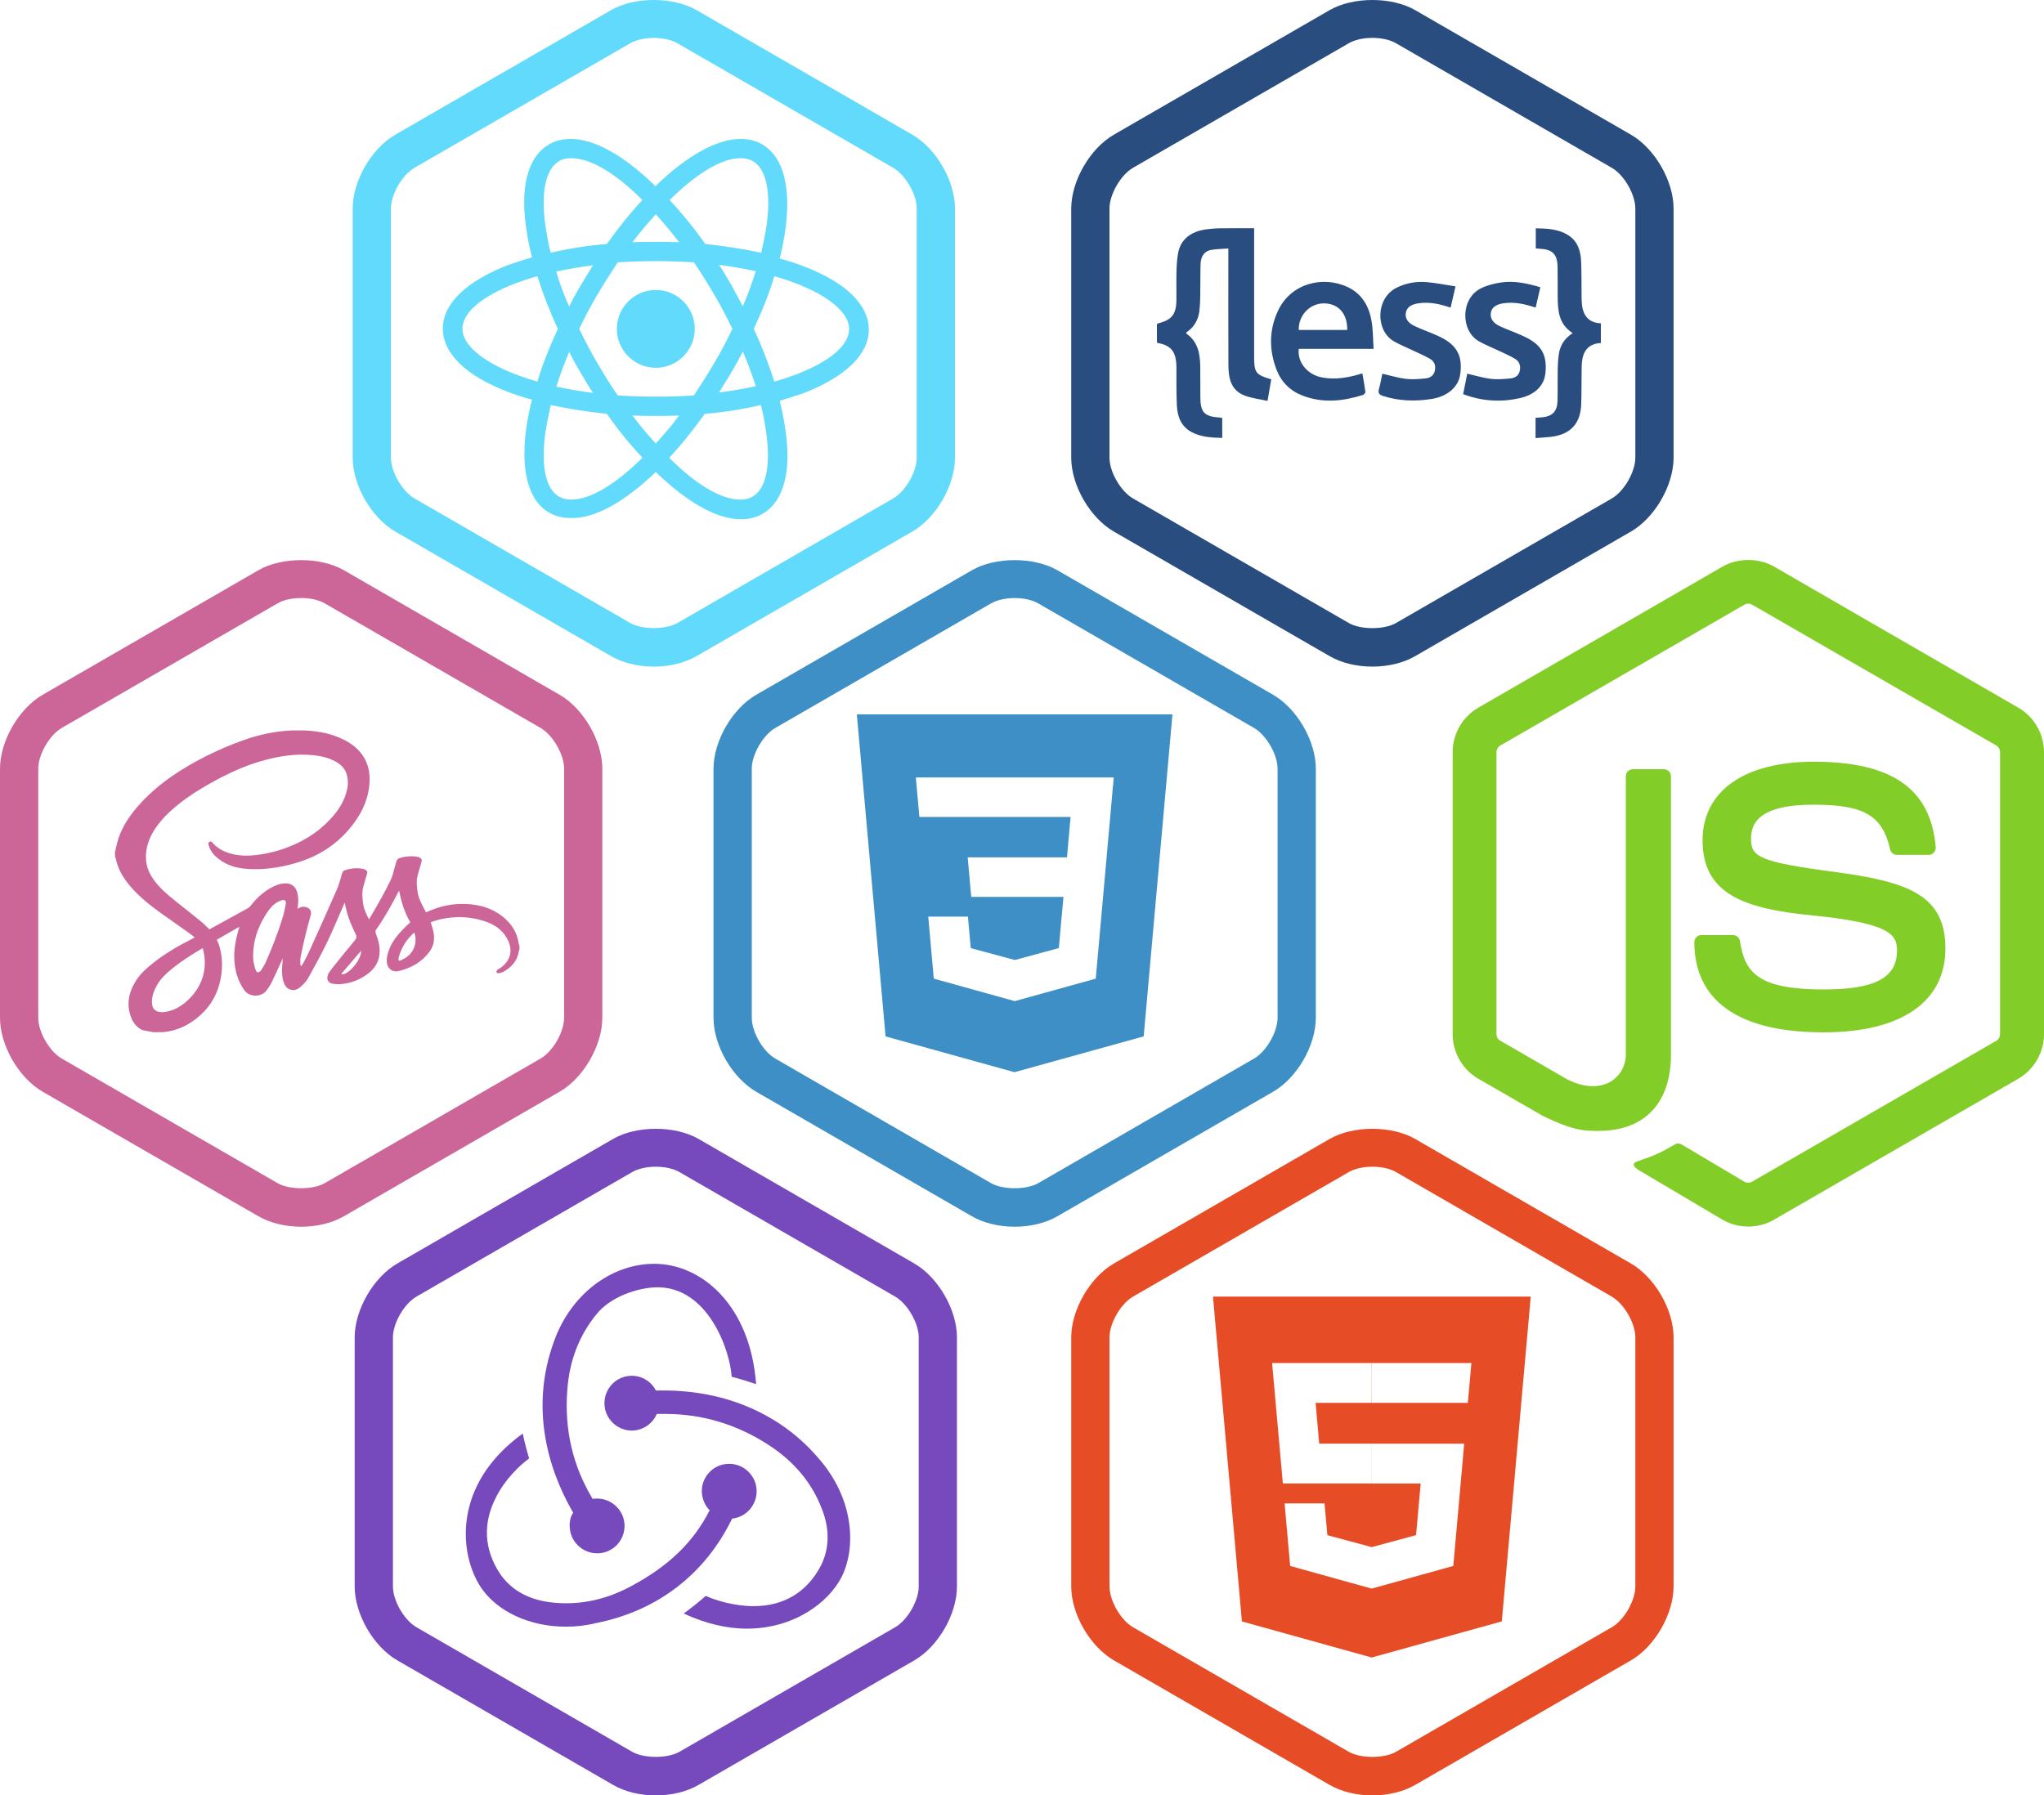 <?xml version="1.0" encoding="utf-8"?>
<!-- Generator: Adobe Illustrator 16.0.0, SVG Export Plug-In . SVG Version: 6.00 Build 0)  -->
<!DOCTYPE svg PUBLIC "-//W3C//DTD SVG 1.1//EN" "http://www.w3.org/Graphics/SVG/1.1/DTD/svg11.dtd">
<svg version="1.1" id="Layer_1" xmlns="http://www.w3.org/2000/svg" xmlns:xlink="http://www.w3.org/1999/xlink" x="0px" y="0px"
	 width="455.273px" height="400px" viewBox="0 0 455.273 400" enable-background="new 0 0 455.273 400" xml:space="preserve">
<g>
	<path fill="#61DAFB" d="M145.633,148.513c-3.531,0-6.908-0.826-9.513-2.328l-48.057-27.75c-5.333-3.081-9.507-10.313-9.507-16.471
		V46.471c0-6.158,4.175-13.392,9.507-16.47L136.12,2.252c5.213-3.002,13.814-3.002,19.022,0L203.197,30
		c5.335,3.079,9.515,10.313,9.515,16.47v55.493c0,6.157-4.18,13.39-9.515,16.471l-48.054,27.75
		C152.537,147.687,149.165,148.513,145.633,148.513z M145.633,8.448c-2.029,0-3.944,0.431-5.25,1.185L92.325,37.378
		c-2.748,1.588-5.248,5.917-5.248,9.093v55.493c0,3.176,2.5,7.505,5.248,9.087l48.059,27.755c2.611,1.502,7.886,1.502,10.499,0
		l48.051-27.755c2.756-1.582,5.258-5.911,5.258-9.087V46.471c0-3.176-2.502-7.505-5.258-9.093L150.882,9.632
		C149.576,8.878,147.667,8.448,145.633,8.448z"/>
	<g>
		<path fill="#61DAFB" d="M154.746,73.273c0,4.791-3.887,8.667-8.673,8.667c-4.783,0-8.675-3.876-8.675-8.667
			c0-4.786,3.892-8.668,8.675-8.668C150.859,64.605,154.746,68.487,154.746,73.273z"/>
		<path fill="#61DAFB" d="M146.072,105.152c6.807,6.618,13.512,10.536,18.922,10.536c1.771,0,3.453-0.377,4.849-1.213
			c4.836-2.797,6.622-9.791,4.933-19.762c-0.277-1.771-0.649-3.545-1.113-5.412c1.863-0.558,3.541-1.117,5.219-1.674
			c9.423-3.636,14.634-8.668,14.634-14.164c0-5.597-5.211-10.628-14.634-14.175c-1.678-0.644-3.355-1.214-5.219-1.673
			c0.464-1.859,0.836-3.639,1.113-5.408c1.587-10.164-0.177-17.246-5.028-20.044c-1.396-0.836-3.076-1.21-4.844-1.21
			c-5.319,0-12.124,3.916-18.923,10.53c-6.712-6.615-13.429-10.53-18.831-10.53c-1.771,0-3.448,0.374-4.851,1.21
			c-4.843,2.798-6.604,9.795-4.932,19.765c0.277,1.769,0.654,3.542,1.122,5.405c-1.866,0.556-3.542,1.117-5.226,1.676
			c-9.414,3.64-14.631,8.675-14.631,14.169c0,5.593,5.217,10.624,14.631,14.168c1.683,0.656,3.359,1.211,5.226,1.678
			c-0.468,1.865-0.845,3.63-1.122,5.403c-1.583,9.979,0.181,17.067,4.932,19.763c1.408,0.841,3.079,1.221,4.851,1.221
			C132.558,115.587,139.276,111.678,146.072,105.152L146.072,105.152z M140.851,92.567c1.681,0.094,3.455,0.094,5.216,0.094
			c1.771,0,3.544,0,5.221-0.094c-1.677,2.241-3.449,4.289-5.221,6.243C144.292,96.855,142.532,94.808,140.851,92.567z
			 M129.294,82.97c0.932,1.585,1.771,3.075,2.8,4.564c-2.891-0.366-5.595-0.836-8.202-1.394c0.838-2.519,1.772-5.127,2.89-7.741
			c0.75,1.493,1.58,3.073,2.513,4.559V82.97z M123.885,60.504c2.609-0.563,5.315-1.031,8.205-1.399
			c-0.932,1.489-1.864,2.982-2.796,4.564c-0.943,1.587-1.779,3.077-2.513,4.66c-1.218-2.7-2.151-5.311-2.896-7.828V60.504z
			 M129.013,73.273c1.212-2.516,2.516-5.034,4.005-7.546c1.408-2.425,2.991-4.845,4.569-7.277c2.804-0.186,5.596-0.277,8.484-0.277
			c2.982,0,5.786,0.091,8.489,0.277c1.679,2.432,3.163,4.852,4.564,7.277c1.497,2.512,2.793,5.03,4.009,7.546
			c-1.216,2.516-2.512,5.033-4.009,7.553c-1.401,2.419-2.977,4.844-4.564,7.272c-2.8,0.185-5.592,0.271-8.489,0.271
			c-2.98,0-5.779-0.086-8.484-0.271c-1.671-2.428-3.161-4.853-4.569-7.272C131.529,78.305,130.226,75.79,129.013,73.273
			L129.013,73.273z M165.462,68.239l-2.516-4.662c-0.933-1.581-1.771-3.074-2.799-4.567c2.896,0.374,5.592,0.845,8.204,1.407
			C167.516,63.026,166.577,65.629,165.462,68.239L165.462,68.239L165.462,68.239z M165.462,78.307
			c1.114,2.611,2.054,5.219,2.89,7.739c-2.612,0.563-5.309,1.029-8.204,1.398c0.927-1.491,1.866-2.978,2.799-4.567
			c0.847-1.395,1.682-2.979,2.516-4.563l0,0V78.307z M167.602,110.655c-0.745,0.468-1.676,0.653-2.698,0.653
			c-4.567,0-10.259-3.732-15.85-9.317c2.707-2.894,5.319-6.156,7.93-9.793c4.386-0.375,8.575-1.028,12.494-1.961
			c0.468,1.68,0.741,3.361,1.017,5.04C171.808,103.196,170.777,108.882,167.602,110.655L167.602,110.655z M172.458,61.53
			c10.434,2.984,16.675,7.549,16.675,11.744c0,3.637-4.279,7.272-11.836,10.166c-1.487,0.552-3.161,1.116-4.837,1.575
			c-1.206-3.823-2.705-7.738-4.568-11.741c1.863-4.006,3.461-7.918,4.568-11.744l0,0H172.458z M164.995,35.244
			c1.021,0,1.862,0.175,2.699,0.646c3.083,1.777,4.198,7.368,2.894,15.38c-0.273,1.587-0.649,3.272-1.032,5.043
			c-3.909-0.843-8.105-1.498-12.479-1.957c-2.527-3.643-5.235-6.901-7.925-9.797C154.737,39.067,160.423,35.244,164.995,35.244
			L164.995,35.244z M151.288,53.978c-1.677-0.09-3.442-0.09-5.216-0.09c-1.767,0-3.541,0-5.211,0.09
			c1.671-2.238,3.445-4.286,5.211-6.238C147.853,49.691,149.611,51.839,151.288,53.978L151.288,53.978z M124.538,35.891
			c0.743-0.471,1.68-0.646,2.707-0.646c4.564,0,10.246,3.731,15.843,9.316c-2.704,2.891-5.316,6.149-7.921,9.797
			c-4.386,0.371-8.575,1.019-12.495,1.957c-0.464-1.683-0.749-3.366-1.031-5.043c-1.298-7.913-0.272-13.505,2.894-15.38l0,0H124.538
			z M119.697,85.015c-10.447-2.98-16.688-7.547-16.688-11.741c0-3.631,4.288-7.265,11.833-10.158
			c1.495-0.558,3.17-1.119,4.854-1.579c1.203,3.819,2.699,7.731,4.555,11.737c-1.856,4.009-3.445,8.018-4.555,11.75V85.015z
			 M121.653,95.275c0.27-1.582,0.646-3.262,1.023-5.04c3.915,0.849,8.116,1.495,12.495,1.961c2.512,3.637,5.221,6.894,7.921,9.793
			c-5.598,5.49-11.284,9.317-15.848,9.317c-1.026,0-1.866-0.185-2.707-0.653C121.368,108.882,120.352,103.196,121.653,95.275
			L121.653,95.275z"/>
	</g>
</g>
<g>
	<path fill="#764ABC" d="M146.074,400c-3.532,0-6.911-0.824-9.507-2.331l-48.061-27.746C83.175,366.85,79,359.612,79,353.451
		v-55.492c0-6.155,4.175-13.388,9.507-16.468l48.061-27.751c5.197-3.003,13.814-3.003,19.017,0l48.059,27.751
		c5.328,3.08,9.507,10.313,9.507,16.468v55.492c0,6.161-4.179,13.399-9.507,16.473l-48.059,27.746
		C152.982,399.176,149.604,400,146.074,400z M146.074,259.936c-2.029,0-3.94,0.433-5.25,1.185l-48.056,27.748
		c-2.748,1.586-5.247,5.916-5.247,9.09v55.492c0,3.178,2.499,7.507,5.247,9.087l48.056,27.755c2.615,1.503,7.887,1.503,10.498,0
		l48.061-27.755c2.745-1.58,5.247-5.909,5.247-9.087v-55.492c0-3.174-2.502-7.504-5.247-9.09l-48.061-27.748
		C150.015,260.369,148.103,259.936,146.074,259.936z"/>
	<g>
		<g>
			<path fill="#764ABC" d="M163.074,338.33c3.16-0.327,5.556-3.047,5.45-6.314c-0.111-3.271-2.839-5.887-6.102-5.887h-0.222
				c-3.372,0.116-5.993,2.94-5.883,6.317c0.113,1.64,0.764,3.052,1.747,4.04c-3.704,7.294-9.373,12.63-17.869,17.102
				c-5.778,3.049-11.769,4.14-17.758,3.373c-4.906-0.65-8.72-2.831-11.12-6.429c-3.482-5.336-3.812-11.105-0.869-16.89
				c2.072-4.135,5.34-7.189,7.409-8.713c-0.434-1.419-1.091-3.813-1.417-5.558c-15.793,11.44-14.164,26.917-9.369,34.216
				c3.596,5.444,10.897,8.823,18.96,8.823c2.178,0,4.358-0.221,6.536-0.759C146.51,358.928,157.082,350.647,163.074,338.33z"/>
			<path fill="#764ABC" d="M182.251,324.818c-8.281-9.695-20.484-15.029-34.432-15.029h-1.741c-0.981-1.965-3.054-3.272-5.339-3.272
				h-0.22c-3.376,0.109-5.991,2.936-5.883,6.321c0.111,3.267,2.835,5.882,6.103,5.882h0.217c2.399-0.108,4.468-1.636,5.336-3.705
				h1.959c8.286,0,16.128,2.404,23.208,7.082c5.455,3.595,9.375,8.276,11.551,13.952c1.856,4.57,1.745,9.037-0.213,12.85
				c-3.051,5.774-8.174,8.938-14.932,8.938c-4.356,0-8.497-1.309-10.679-2.283c-1.195,1.084-3.375,2.824-4.902,3.922
				c4.688,2.178,9.481,3.373,14.058,3.373c10.461,0,18.192-5.773,21.136-11.55C190.642,344.978,190.425,334.085,182.251,324.818z"/>
			<path fill="#764ABC" d="M126.901,340.185c0.109,3.269,2.833,5.878,6.1,5.878h0.218c3.379-0.108,5.993-2.938,5.888-6.315
				c-0.114-3.262-2.832-5.88-6.106-5.88h-0.216c-0.218,0-0.548,0-0.761,0.106c-4.471-7.414-6.32-15.468-5.669-24.186
				c0.437-6.539,2.618-12.205,6.43-16.891c3.159-4.033,9.262-5.994,13.402-6.096c11.546-0.223,16.458,14.157,16.779,19.934
				c1.414,0.325,3.809,1.088,5.446,1.635c-1.309-17.652-12.205-26.804-22.665-26.804c-9.804,0-18.847,7.085-22.443,17.538
				c-5.014,13.955-1.745,27.348,4.36,37.924C127.12,337.788,126.792,338.984,126.901,340.185z"/>
		</g>
	</g>
</g>
<g>
	<path fill="#E64D26" d="M305.688,400c-3.531,0-6.909-0.827-9.513-2.323l-48.057-27.753c-5.331-3.08-9.515-10.312-9.515-16.471
		v-55.495c0-6.158,4.184-13.392,9.515-16.468l48.057-27.749c5.204-3.005,13.818-3.005,19.017,0l48.063,27.749
		c5.335,3.076,9.509,10.31,9.509,16.468v55.495c0,6.159-4.174,13.391-9.509,16.471l-48.063,27.753
		C312.594,399.173,309.215,400,305.688,400z M305.688,259.937c-2.032,0-3.944,0.429-5.249,1.182l-48.062,27.751
		c-2.747,1.586-5.249,5.914-5.249,9.089v55.495c0,3.173,2.502,7.509,5.249,9.091l48.062,27.748c2.608,1.512,7.882,1.512,10.495,0
		l48.059-27.748c2.752-1.582,5.252-5.918,5.252-9.091v-55.495c0-3.175-2.5-7.503-5.249-9.089l-48.062-27.751
		C309.626,260.366,307.717,259.937,305.688,259.937z"/>
	<g>
		<path fill="#E64D26" d="M270.175,288.879l6.442,72.365l28.901,8.038l28.988-8.052l6.448-72.352h-70.783H270.175z M283.556,306.05
			l-0.212-2.383h22.192v8.878h-12.504l0.806,9.088h11.698v8.871h-19.799L283.556,306.05L283.556,306.05z M325.918,324.021
			l-2.083,23.363l-0.133,1.499l-18.184,5.044l-18.15-5.044l-1.244-13.937h8.896l0.634,7.078l9.878,2.665l9.874-2.674l1.035-11.5
			h-10.89v-8.878h20.571l-0.214,2.383H325.918z M327.525,306.05l-0.403,4.501l-0.183,2.001H305.57v-8.878h22.165L327.525,306.05z"/>
	</g>
</g>
<g>
	<path fill="#3D8FC6" d="M226,273.303c-3.532,0-6.905-0.821-9.511-2.323l-48.053-27.749c-5.335-3.078-9.51-10.313-9.51-16.474
		v-55.492c0-6.157,4.175-13.393,9.51-16.472l48.053-27.75c5.208-3.001,13.809-3.001,19.024,0l48.055,27.75
		c5.341,3.079,9.515,10.314,9.515,16.472v55.492c0,6.161-4.174,13.396-9.515,16.474l-48.055,27.749
		C232.908,272.482,229.529,273.303,226,273.303z M226,133.24c-2.025,0-3.948,0.435-5.249,1.185l-48.051,27.75
		c-2.753,1.584-5.249,5.918-5.249,9.091v55.492c0,3.174,2.496,7.51,5.249,9.092l48.051,27.752c2.614,1.507,7.885,1.507,10.497,0
		l48.06-27.752c2.753-1.582,5.253-5.918,5.253-9.092v-55.492c0-3.173-2.5-7.507-5.253-9.091l-48.06-27.75
		C229.944,133.675,228.029,133.24,226,133.24z"/>
	<g>
		<path fill="#3D8FC6" d="M226.055,213.872L226.055,213.872z M190.85,159.153l6.399,71.751l28.706,7.971l28.786-7.977l6.407-71.745
			H190.85z M247.859,175.57l-2.164,24.242l0,0l-1.499,16.733l-0.128,1.49l-18.049,5.006l-18.031-5.006l-1.233-13.82h8.835
			l0.631,7.018l9.808,2.645l0.025-0.006h0.002l9.781-2.645l1.033-11.408h-20.537l-0.184-1.977l-0.399-4.458l-0.207-2.374h22.113
			l0.798-9.002h-33.671l-0.183-1.975l-0.402-4.462l-0.204-2.367h44.082l-0.217,2.367V175.57z"/>
	</g>
</g>
<g>
	<path fill="#83CD29" d="M389.383,273.27c-1.982,0-3.963-0.514-5.708-1.523l-18.169-10.757c-2.713-1.512-1.387-2.055-0.493-2.362
		c3.618-1.255,4.354-1.541,8.21-3.74c0.409-0.222,0.938-0.138,1.363,0.103l13.958,8.292c0.511,0.282,1.218,0.282,1.69,0
		l54.424-31.411c0.504-0.284,0.829-0.875,0.829-1.472v-62.81c0-0.616-0.325-1.188-0.843-1.502l-54.399-31.38
		c-0.508-0.293-1.177-0.293-1.68,0l-54.39,31.391c-0.526,0.304-0.859,0.896-0.859,1.491v62.815c0,0.602,0.333,1.166,0.854,1.455
		l14.911,8.613c8.09,4.04,13.048-0.721,13.048-5.508v-62.012c0-0.884,0.707-1.573,1.584-1.573h6.899
		c0.857,0,1.572,0.689,1.572,1.573v62.012c0,10.787-5.878,16.99-16.112,16.99c-3.145,0-5.624,0-12.538-3.406l-14.271-8.219
		c-3.521-2.042-5.704-5.854-5.704-9.932v-62.81c0-4.081,2.183-7.881,5.704-9.92l54.43-31.446c3.445-1.954,8.021-1.954,11.435,0
		l54.429,31.446c3.525,2.04,5.715,5.839,5.715,9.92v62.81c0,4.078-2.189,7.875-5.715,9.932l-54.429,31.416
		c-1.739,1.01-3.719,1.523-5.728,1.523H389.383z M406.201,229.999c-23.825,0-28.81-10.932-28.81-20.107
		c0-0.867,0.692-1.565,1.563-1.565h7.038c0.784,0,1.447,0.565,1.563,1.328c1.06,7.164,4.219,10.784,18.637,10.784
		c11.46,0,16.334-2.594,16.334-8.673c0-3.505-1.376-6.104-19.193-7.856c-14.889-1.472-24.108-4.762-24.108-16.676
		c0-10.981,9.263-17.53,24.776-17.53c17.44,0,26.062,6.051,27.155,19.04c0.043,0.445-0.12,0.874-0.419,1.209
		c-0.295,0.32-0.709,0.504-1.147,0.504h-7.071c-0.729,0-1.374-0.513-1.519-1.228c-1.706-7.542-5.825-9.952-17.01-9.952
		c-12.515,0-13.973,4.365-13.973,7.632c0,3.963,1.72,5.115,18.624,7.349c16.719,2.205,24.674,5.341,24.674,17.091
		c0,11.861-9.886,18.651-27.123,18.651H406.201z"/>
</g>
<g>
	<path fill="#2A4D80" d="M305.682,148.515c-3.527,0-6.909-0.823-9.511-2.324l-48.062-27.753c-5.333-3.078-9.508-10.313-9.508-16.467
		V46.469c0-6.157,4.175-13.39,9.508-16.47l48.062-27.751c5.203-2.997,13.822-2.997,19.021,0l48.064,27.751
		c5.331,3.08,9.513,10.313,9.513,16.47v55.501c0,6.153-4.182,13.389-9.513,16.467l-48.064,27.753
		C312.594,147.692,309.214,148.515,305.682,148.515z M305.682,8.439c-2.026,0-3.938,0.432-5.249,1.19l-48.061,27.751
		c-2.748,1.586-5.25,5.916-5.25,9.088v55.501c0,3.167,2.502,7.501,5.25,9.089l48.061,27.747c2.612,1.515,7.884,1.515,10.501,0
		l48.062-27.747c2.752-1.588,5.25-5.922,5.25-9.089V46.469c0-3.172-2.498-7.502-5.25-9.088L310.934,9.63
		C309.625,8.871,307.713,8.439,305.682,8.439z"/>
	<g>
		<path fill="#2A4D80" d="M279.342,50.855v28.707c0,3.456,0.376,3.963,3.81,4.947l-0.825,4.813
			c-1.828-0.414-3.593-0.603-5.187-1.231c-3.034-1.194-3.518-3.947-3.529-6.781c-0.037-8.114-0.015-16.234-0.015-24.342v-1.608
			c-1.397,0.11-2.681,0.098-3.915,0.333c-1.415,0.269-2.229,1.44-2.273,3.144c-0.067,2.38-0.023,4.759-0.067,7.145
			c-0.015,1.084-0.068,2.185-0.188,3.263c-0.252,2.037-1.195,3.695-2.907,4.804c0.019,0.155-0.008,0.268,0.032,0.298
			c2.576,1.797,3.015,4.493,3.063,7.336c0.038,2.26,0,4.533,0.019,6.789c0.01,3.415,0.899,4.333,4.33,4.551l0.546,0.081v4.458
			c-2.369-0.063-4.702-0.161-6.825-1.301c-2.369-1.267-3.162-3.468-3.28-5.948c-0.125-2.572-0.077-5.149-0.1-7.716
			c0-0.476,0.011-0.941-0.014-1.411c-0.167-2.985-1.329-4.293-4.273-4.801c-0.017-0.134-0.057-0.281-0.057-0.434
			c-0.01-1.243-0.004-2.492-0.004-3.702l0.207-0.192c3.09-0.744,4.104-2.003,4.141-5.226c0.022-2.069-0.036-4.133,0.011-6.207
			c0.044-1.401,0.104-2.814,0.353-4.186c0.546-3.034,2.753-4.869,6.283-5.345c1.045-0.132,2.095-0.224,3.142-0.235
			c2.455-0.038,4.909-0.014,7.524-0.014l0,0V50.855z M289.284,77.736c-0.363,3.001,1.955,5.756,5.164,6.355
			c3.033,0.562,5.969,0.041,8.998-0.909c0.244,1.409,0.507,2.766,0.68,4.134c0.032,0.216-0.327,0.614-0.588,0.694
			c-4.447,1.389-8.934,1.851-13.396,0.136c-2.757-1.053-4.744-3.021-5.812-5.774c-1.668-4.374-1.694-8.778,0.294-13.067
			c2.885-6.265,10.097-7.89,15.489-5.381c3.269,1.517,4.847,4.339,5.402,7.721c0.319,1.946,0.293,3.931,0.437,6.085
			c-5.726-0.001-11.206-0.001-16.659-0.001l0,0L289.284,77.736z M300.073,73.511c0.068-3.658-2.004-5.942-5.254-5.92
			c-3.1,0.018-5.619,2.672-5.545,5.92H300.073z M342.026,97.601V93.08l1.298-0.091c2.444-0.198,3.524-1.282,3.594-3.722
			c0.058-2.339,0-4.682,0.039-7.017c0.023-1.126,0.094-2.271,0.257-3.384c0.288-1.931,1.271-3.479,3.082-4.653
			c-3.205-2.034-3.311-5.132-3.344-8.255c-0.021-2.151,0.028-4.296-0.018-6.439c-0.056-2.916-1.136-3.98-4.056-4.105l-0.804-0.06
			v-4.494c2.534,0.056,5.052,0.134,7.277,1.573c2.067,1.339,2.716,3.469,2.819,5.749c0.12,2.765,0.062,5.539,0.104,8.305
			c0.021,0.816,0.06,1.655,0.273,2.435c0.529,2.001,1.916,3.04,4.026,3.11v4.382c-2.015,0.088-3.458,1.051-4.001,3.056
			c-0.215,0.776-0.266,1.619-0.285,2.426c-0.056,2.732,0,5.467-0.095,8.189c-0.159,4.327-2.439,6.736-6.749,7.24
			c-1.108,0.127-2.23,0.177-3.411,0.274l0,0L342.026,97.601z M343.091,64.003l-1.045,4.528c-2.412-0.797-4.79-1.345-7.28-0.949
			c-1.564,0.256-2.495,0.943-2.688,2.039c-0.217,1.19,0.368,2.25,1.806,2.961c1.22,0.6,2.51,1.05,3.765,1.582
			c0.752,0.318,1.51,0.628,2.234,1c3.525,1.751,4.74,4,4.341,7.963c-0.283,2.78-2.281,4.826-5.803,5.599
			c-4.195,0.917-8.347,0.664-12.528-0.913l0.919-4.562c1.805,0.412,3.513,0.945,5.262,1.159c1.448,0.169,2.954,0.032,4.423-0.112
			c0.961-0.097,1.77-0.591,2.008-1.672c0.245-1.118-0.073-2.088-1.012-2.661c-1.153-0.702-2.424-1.229-3.647-1.821
			c-1.471-0.702-3.003-1.294-4.423-2.099c-4.167-2.354-4.122-9.638,0.511-11.846c1.367-0.66,2.927-1.055,4.442-1.271
			C337.313,62.511,340.167,63.118,343.091,64.003L343.091,64.003z M324.195,63.802l-1.091,4.74
			c-2.409-0.825-4.753-1.339-7.213-0.961c-1.644,0.249-2.563,0.946-2.757,2.097c-0.207,1.173,0.388,2.202,1.873,2.926
			c1.294,0.627,2.655,1.104,3.981,1.665c0.645,0.274,1.291,0.552,1.92,0.863c3.646,1.815,4.919,4.262,4.332,8.29
			c-0.391,2.774-2.813,4.905-6.373,5.465c-3.627,0.567-7.22,0.474-10.76-0.654c-0.863-0.277-1.227-0.614-0.963-1.566
			c0.317-1.109,0.507-2.257,0.758-3.409c1.785,0.406,3.502,0.941,5.248,1.151c1.449,0.168,2.956,0.03,4.422-0.113
			c1.027-0.102,1.823-0.681,2.042-1.799c0.21-1.078-0.164-2.016-1.057-2.53c-1.344-0.778-2.789-1.372-4.19-2.043
			c-1.295-0.62-2.64-1.161-3.879-1.874c-4.171-2.396-4.113-9.617,0.596-11.953c2.097-1.043,4.303-1.43,6.578-1.251
			c2.145,0.173,4.269,0.614,6.54,0.957l0,0H324.195z"/>
	</g>
</g>
<g>
	<path fill="#CC6699" d="M67.078,273.303c-3.527,0-6.903-0.825-9.509-2.326L9.506,243.23C4.174,240.147,0,232.914,0,226.756v-55.494
		c0-6.156,4.174-13.394,9.506-16.473l48.063-27.75c5.199-2.998,13.819-2.998,19.02,0l48.057,27.75
		c5.336,3.079,9.513,10.316,9.513,16.473v55.494c0,6.157-4.177,13.391-9.513,16.474l-48.057,27.747
		C73.981,272.478,70.611,273.303,67.078,273.303z M67.078,133.235c-2.028,0-3.942,0.429-5.251,1.187L13.769,162.17
		c-2.744,1.585-5.249,5.92-5.249,9.092v55.494c0,3.176,2.505,7.505,5.249,9.09l48.058,27.75c2.614,1.512,7.888,1.512,10.501,0
		l48.062-27.75c2.749-1.585,5.255-5.914,5.255-9.09v-55.494c0-3.172-2.506-7.507-5.255-9.092l-48.062-27.748
		C71.023,133.665,69.11,133.235,67.078,133.235z"/>
	<g>
		<path fill="#CC6699" d="M115.55,210.36c-0.312-2.619-1.661-4.65-3.688-6.234c-2.358-1.846-5.119-2.602-8.056-2.726
			c-2.395-0.1-4.733,0.257-6.998,1.082c-0.649,0.228-1.275,0.513-1.921,0.763c-0.092-0.155-0.182-0.299-0.256-0.455
			c-0.668-1.366-1.467-2.666-1.64-4.229c-0.13-1.109-0.289-2.214-0.023-3.31c0.252-1.053,0.588-2.091,0.893-3.135
			c0.16-0.535,0.058-0.835-0.457-1.076c-0.184-0.081-0.371-0.157-0.572-0.191c-1.255-0.178-2.497-0.07-3.711,0.284
			c-0.434,0.126-0.75,0.367-0.839,0.838c-0.052,0.276-0.167,0.536-0.246,0.806c-0.314,1.126-0.537,2.266-1.046,3.342
			c-1.299,2.678-2.768,5.26-4.271,7.813c-0.169,0.286-0.335,0.556-0.542,0.893c-0.526-1.11-1.084-2.104-1.258-3.263
			c-0.193-1.317-0.348-2.634-0.021-3.939c0.24-0.969,0.558-1.928,0.857-2.891c0.142-0.453,0.075-0.696-0.344-0.937
			c-0.208-0.122-0.436-0.23-0.668-0.258c-1.316-0.201-2.593-0.093-3.85,0.314c-0.396,0.126-0.599,0.374-0.711,0.783
			c-0.349,1.183-0.653,2.398-1.142,3.524c-1.995,4.567-4.048,9.115-6.093,13.65c-0.426,0.952-0.925,1.87-1.411,2.793
			c-0.124,0.226-0.299,0.436-0.448,0.656c-0.121-0.144-0.173-0.239-0.173-0.343c0.004-0.587-0.068-1.186,0.052-1.75
			c0.335-1.707,0.723-3.403,1.127-5.099c0.338-1.392,0.73-2.776,1.108-4.162c0.129-0.471,0.129-0.903-0.209-1.296
			c-0.561-0.648-1.734-0.797-2.42-0.29c-0.08,0.053-0.166,0.083-0.309,0.171c0.025-0.219,0.045-0.361,0.059-0.491
			c0.151-1.066,0.176-2.121-0.117-3.171c-0.367-1.308-1.292-2.055-2.646-2.01c-0.629,0.013-1.288,0.115-1.873,0.354
			c-2.451,0.963-4.341,2.663-5.938,4.711c-0.149,0.188-0.349,0.36-0.551,0.469c-2.073,1.156-4.162,2.287-6.244,3.436
			c-0.784,0.419-1.558,0.851-2.316,1.27c-0.626-0.596-1.195-1.209-1.834-1.733c-1.955-1.592-3.948-3.154-5.92-4.732
			c-1.746-1.4-3.44-2.861-4.736-4.714c-0.963-1.379-1.583-2.889-1.641-4.587c-0.075-2.18,0.539-4.161,1.641-6.012
			c1.42-2.362,3.348-4.255,5.469-5.98c2.239-1.814,4.668-3.353,7.184-4.759c3.521-1.979,7.14-3.719,11.021-4.87
			c3.983-1.18,8.017-1.863,12.186-1.389c1.638,0.188,3.223,0.561,4.686,1.366c1.118,0.61,2.035,1.413,2.456,2.673
			c0.421,1.23,0.417,2.48,0.125,3.726c-0.596,2.542-1.99,4.635-3.739,6.502c-2.86,3.066-6.359,5.156-10.299,6.527
			c-2.277,0.801-4.615,1.297-7.016,1.5c-1.961,0.165-3.876-0.009-5.728-0.692c-1.23-0.449-2.303-1.143-3.164-2.145
			c-0.156-0.186-0.353-0.372-0.64-0.204c-0.279,0.159-0.329,0.428-0.239,0.701c0.161,0.45,0.306,0.92,0.556,1.314
			c0.613,1.012,1.506,1.741,2.5,2.376c1.895,1.205,4.019,1.611,6.214,1.705c3.337,0.139,6.6-0.352,9.803-1.251
			c4.589-1.281,8.574-3.541,11.764-7.101c2.664-2.958,4.561-6.309,4.979-10.346c0.196-1.984-0.02-3.914-0.939-5.711
			c-1.007-1.945-2.599-3.29-4.5-4.287c-2.774-1.459-5.762-2.028-8.852-2.194c-1.029,0-2.062,0-3.09,0
			c-3.741,0.183-7.363,0.968-10.877,2.246c-2.657,0.963-5.275,2.061-7.796,3.317c-5.52,2.767-10.658,6.062-14.877,10.627
			c-2.103,2.281-3.883,4.778-4.912,7.74c-0.296,0.867-0.478,1.788-0.696,2.68c-0.014,0.075,0.068,0.148-0.117,0.22
			c0,0.425,0,0.84,0,1.266c0.185,0.318,0.203,0.646,0.292,0.968c0.542,2.104,1.655,3.921,3.041,5.565
			c1.971,2.348,4.359,4.238,6.835,6.022c2.146,1.54,4.324,3.051,6.474,4.579c0.375,0.266,0.719,0.566,1.114,0.888
			c-0.343,0.189-0.635,0.352-0.93,0.502c-2.848,1.439-5.58,3.058-8.105,5.013c-1.512,1.188-2.986,2.444-4.021,4.078
			c-1.671,2.635-2.26,5.451-1.019,8.446c0.366,0.87,0.919,1.631,1.701,2.188c0.254,0.185,0.537,0.358,0.836,0.433
			c0.758,0.177,1.534,0.297,2.308,0.438c0.72,0,1.444,0,2.171,0c2.407-0.216,4.606-1.046,6.579-2.409
			c3.1-2.137,5.182-4.997,6.083-8.68c0.654-2.664,0.678-5.347-0.086-8.01c-0.071-0.24-0.162-0.49-0.259-0.722
			c-0.092-0.237-0.205-0.471-0.332-0.775c1.643-0.938,3.288-1.891,4.938-2.833c0.025,0.015,0.046,0.039,0.074,0.06
			c-0.088,0.296-0.185,0.583-0.267,0.883c-0.595,2.145-0.982,4.325-0.83,6.542c0.14,2.376,0.805,4.595,2.192,6.575
			c1.118,1.606,3.794,1.658,4.988,0.055c0.411-0.573,0.826-1.166,1.14-1.803c0.805-1.661,1.549-3.356,2.316-5.039
			c0.026-0.07,0.063-0.141,0.13-0.303c-0.045,0.795-0.117,1.493-0.146,2.186c-0.044,1.098,0.017,2.187,0.388,3.223
			c0.323,0.896,0.861,1.554,1.887,1.67c0.69,0.078,1.249-0.236,1.76-0.646c0.803-0.634,1.449-1.408,1.936-2.297
			c1.362-2.504,2.759-4.995,4.001-7.573c1.341-2.776,2.507-5.633,3.756-8.46c0.065-0.159,0.127-0.311,0.206-0.508
			c0.291,1.157,0.496,2.29,0.878,3.355c0.438,1.238,0.976,2.457,1.57,3.631c0.272,0.56,0.237,0.922-0.142,1.389
			c-1.623,1.95-3.215,3.93-4.804,5.904c-0.355,0.439-0.705,0.881-0.995,1.354c-0.182,0.293-0.301,0.637-0.353,0.979
			c-0.088,0.647,0.307,1.27,1,1.418c0.624,0.128,1.297,0.191,1.937,0.139c2.225-0.163,4.245-0.947,6.037-2.27
			c2.31-1.709,3.061-4.052,2.494-6.821c-0.155-0.749-0.422-1.481-0.681-2.21c-0.117-0.323-0.117-0.554,0.09-0.857
			c1.847-2.642,3.431-5.445,4.893-8.307c0.063-0.114,0.123-0.232,0.217-0.351c0.477,2.484,1.198,4.87,2.485,7.035
			c-0.664,0.628-1.313,1.204-1.89,1.835c-1.295,1.384-2.414,2.903-3.001,4.735c-0.25,0.794-0.438,1.595-0.331,2.449
			c0.176,1.315,1.244,2.169,2.547,1.863c2.763-0.636,5.155-1.941,6.898-4.25c1.173-1.546,1.287-3.289,0.789-5.103
			c-0.142-0.498-0.291-0.986-0.466-1.552c0.682-0.216,1.348-0.459,2.043-0.619c3.568-0.818,7.107-0.674,10.546,0.61
			c2.013,0.755,3.638,2.02,4.604,4.006c1.178,2.427,0.526,4.724-1.768,6.265c-0.209,0.143-0.456,0.248-0.631,0.424
			c-0.108,0.111-0.176,0.332-0.141,0.481c0.006,0.099,0.237,0.198,0.373,0.198c0.759-0.002,1.363-0.398,1.953-0.805
			c1.464-1.013,2.429-2.38,2.655-4.174c0.009-0.05-0.065-0.1,0.124-0.147c0-0.396,0-0.796,0-1.2
			c-0.188-0.044-0.107-0.096-0.114-0.144L115.55,210.36z M45.596,215.213c-0.237,3.198-1.687,5.802-4.057,7.9
			c-1.339,1.178-2.858,2.021-4.647,2.32c-0.647,0.103-1.306,0.129-1.937-0.142c-0.892-0.381-1.092-1.17-1.114-2.019
			c-0.02-1.344,0.441-2.563,1.093-3.723c0.84-1.511,2.082-2.662,3.403-3.736c2.078-1.697,4.34-3.133,6.654-4.487
			c0.04-0.019,0.08-0.026,0.176-0.068C45.52,212.58,45.695,213.884,45.596,215.213L45.596,215.213z M63.667,201.297
			c-0.172,1.021-0.382,2.045-0.681,3.034c-1.036,3.429-2.354,6.759-3.787,10.031c-0.272,0.61-0.646,1.161-0.992,1.734
			c-0.048,0.092-0.124,0.167-0.2,0.245c-0.416,0.406-0.81,0.388-1.023-0.153c-0.24-0.623-0.39-1.29-0.527-1.946
			c-0.08-0.442-0.054-0.912-0.08-1.361c0.026-3.228,1.005-6.165,2.679-8.884c0.692-1.135,1.441-2.201,2.582-2.918
			c0.355-0.223,0.74-0.392,1.145-0.514c0.603-0.166,0.983,0.116,0.884,0.724V201.297z M75.989,216.995
			c1.479-1.723,2.951-3.44,4.433-5.163C80.599,213.746,77.34,217.579,75.989,216.995z M90.143,213.521
			c-0.324,0.181-0.66,0.314-0.981,0.471c-0.289,0.162-0.4,0-0.4-0.253c-0.002-0.165,0.018-0.354,0.066-0.517
			c0.595-2.111,1.704-3.909,3.338-5.37c0.026-0.024,0.061-0.033,0.12-0.063c0.776,2.176-0.126,4.576-2.157,5.731H90.143z"/>
	</g>
</g>
</svg>

